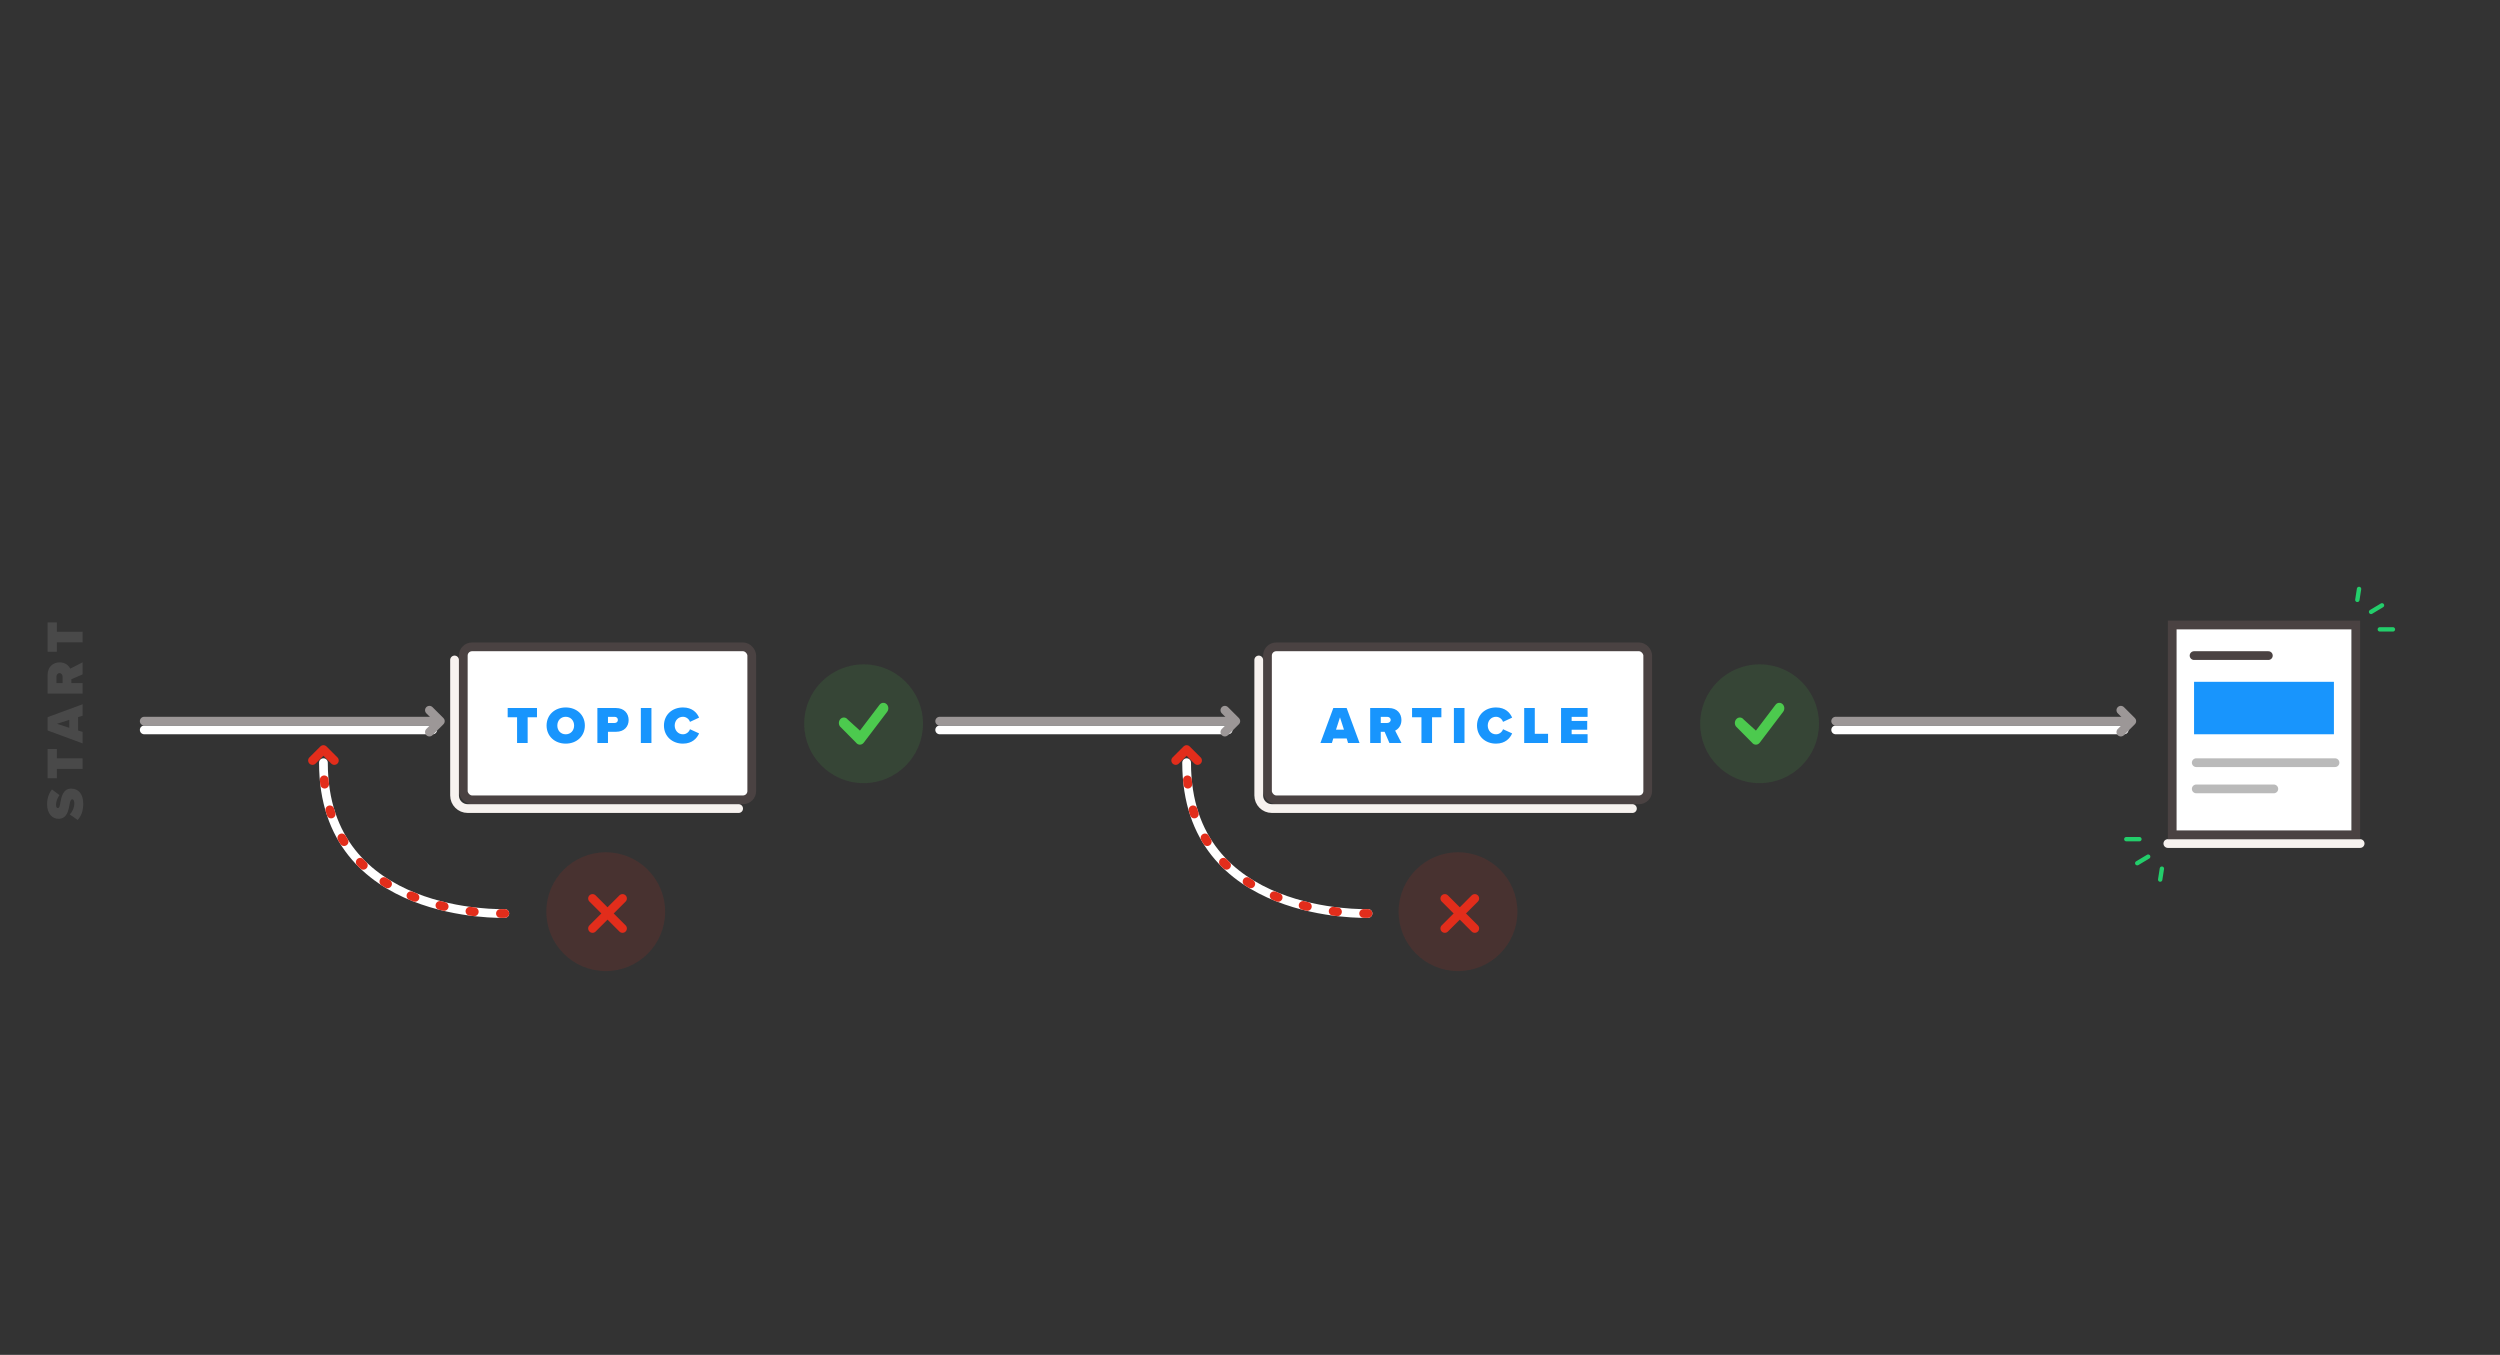 <svg xmlns="http://www.w3.org/2000/svg" xmlns:xlink="http://www.w3.org/1999/xlink" width="572px" height="310px" viewBox="0 0 572 310"><rect x="0" y="0" width="572" height="310" fill="#333333" stroke="none"/><title>img__process</title><g id="Page-1" stroke="none" stroke-width="1" fill="none" fill-rule="evenodd"><g id="HOTH-Blogger" transform="translate(-131, -2320)"><g id="img__process" transform="translate(131, 2319.999)"><path d="M222,310.001 C355.377,310.001 482,303.001 542.5,212.501 C603,122.001 567.877,0 434.5,0 C301.123,0 89.5,16.001 19,145.501 C-51.5,275.001 88.623,310.001 222,310.001 Z" id="Oval"></path><path d="M-3.97,169.145 C-1.822,169.145 -0.514,168.125 -0.514,166.361 C-0.514,164.513 -2.47,164.129 -3.79,163.901 C-4.642,163.757 -4.966,163.649 -4.966,163.337 C-4.966,163.133 -4.834,162.917 -4.234,162.917 C-3.598,162.917 -2.698,163.181 -2.002,163.709 L-0.706,161.993 C-1.618,161.249 -2.794,160.877 -4.102,160.877 C-6.298,160.877 -7.426,162.113 -7.426,163.469 C-7.426,165.473 -5.41,165.785 -4.09,166.025 C-3.298,166.169 -2.962,166.325 -2.962,166.637 C-2.962,166.949 -3.394,167.105 -3.85,167.105 C-4.93,167.105 -5.83,166.649 -6.43,166.073 L-7.69,167.873 C-6.838,168.641 -5.674,169.145 -3.97,169.145 Z M6.418,169.001 L6.418,163.109 L8.554,163.109 L8.554,160.997 L1.846,160.997 L1.846,163.109 L3.994,163.109 L3.994,169.001 L6.418,169.001 Z M12.462,169.001 L12.774,167.969 L15.846,167.969 L16.158,169.001 L18.786,169.001 L15.834,160.997 L12.786,160.997 L9.834,169.001 L12.462,169.001 Z M15.222,165.953 L13.398,165.953 L14.31,163.133 L15.222,165.953 Z M23.642,169.001 L23.642,166.433 L24.518,166.433 L25.622,169.001 L28.382,169.001 L26.93,166.169 C27.566,165.857 28.37,165.125 28.37,163.745 C28.37,162.245 27.362,160.997 25.49,160.997 L21.218,160.997 L21.218,169.001 L23.642,169.001 Z M25.118,164.417 L23.642,164.417 L23.642,163.013 L25.118,163.013 C25.526,163.013 25.91,163.277 25.91,163.709 C25.91,164.153 25.526,164.417 25.118,164.417 Z M35.374,169.001 L35.374,163.109 L37.51,163.109 L37.51,160.997 L30.802,160.997 L30.802,163.109 L32.95,163.109 L32.95,169.001 L35.374,169.001 Z" id="START" fill="#494949" fill-rule="nonzero" transform="translate(14.91, 165.011) rotate(-90) translate(-14.91, -165.011) "></path><g id="Group-10" transform="translate(33, 161.751)" stroke-linecap="round" stroke-width="2"><line x1="0" y1="5.25" x2="66" y2="5.25" id="Line-2" stroke="#FFFFFF"></line><line x1="0" y1="3.25" x2="66" y2="3.25" id="Line-2" stroke="#9C9797"></line><polyline id="Path-22" stroke="#9C9797" stroke-linejoin="round" transform="translate(66.5, 3.25) rotate(90) translate(-66.5, -3.25) " points="64 4.5 66.5 2 69 4.5"></polyline></g><g id="Group-10" transform="translate(215, 161.751)" stroke-linecap="round" stroke-width="2"><line x1="0" y1="5.25" x2="66" y2="5.25" id="Line-2" stroke="#FFFFFF"></line><line x1="0" y1="3.25" x2="66" y2="3.25" id="Line-2" stroke="#9C9797"></line><polyline id="Path-22" stroke="#9C9797" stroke-linejoin="round" transform="translate(66.5, 3.25) rotate(90) translate(-66.5, -3.25) " points="64 4.5 66.5 2 69 4.5"></polyline></g><g id="Group-10" transform="translate(420, 161.751)" stroke-linecap="round" stroke-width="2"><line x1="0" y1="5.25" x2="66" y2="5.25" id="Line-2" stroke="#FFFFFF"></line><line x1="0" y1="3.25" x2="66" y2="3.25" id="Line-2" stroke="#9C9797"></line><polyline id="Path-22" stroke="#9C9797" stroke-linejoin="round" transform="translate(66.5, 3.25) rotate(90) translate(-66.5, -3.25) " points="64 4.5 66.5 2 69 4.5"></polyline></g><g id="Group-12" transform="translate(104, 147.001)" stroke-width="2"><rect id="Rectangle" stroke="#4A4242" fill="#FFFFFF" x="2" y="1" width="66" height="35" rx="2"></rect><path d="M0,4 L0,35 C2.02906125e-16,36.657 1.343,38 3,38 L65,38 L65,38" id="Path-23" stroke="#F7F2EF" stroke-linecap="round"></path></g><g id="icon--checkmark" transform="translate(184, 152.001)" fill="#4CCA4E"><circle id="Oval" fill-opacity="0.12" cx="13.593" cy="13.593" r="13.593"></circle><path d="M9.956,12.626 C9.557,12.091 8.839,12.012 8.352,12.451 C7.866,12.889 7.794,13.678 8.193,14.213 L11.864,17.922 C12.318,18.53 13.163,18.534 13.621,17.931 L18.986,10.859 C19.389,10.328 19.324,9.538 18.841,9.095 C18.358,8.652 17.639,8.724 17.236,9.255 L12.753,15.163 L9.956,12.626 Z" id="Path-4-Copy-10" fill-rule="nonzero"></path></g><g id="icon--checkmark" transform="translate(389, 152.001)" fill="#4CCA4E"><circle id="Oval" fill-opacity="0.12" cx="13.593" cy="13.593" r="13.593"></circle><path d="M9.956,12.626 C9.557,12.091 8.839,12.012 8.352,12.451 C7.866,12.889 7.794,13.678 8.193,14.213 L11.864,17.922 C12.318,18.53 13.163,18.534 13.621,17.931 L18.986,10.859 C19.389,10.328 19.324,9.538 18.841,9.095 C18.358,8.652 17.639,8.724 17.236,9.255 L12.753,15.163 L9.956,12.626 Z" id="Path-4-Copy-10" fill-rule="nonzero"></path></g><g id="icon--checkmark" transform="translate(125, 195.001)"><circle id="Oval" fill-opacity="0.12" fill="#E22D1B" cx="13.593" cy="13.593" r="13.593"></circle><g id="icon-cross" transform="translate(10, 10)" stroke="#E22D1B" stroke-linecap="round" stroke-width="2"><line x1="0.571" y1="0.571" x2="7.429" y2="7.429" id="Line-13"></line><line x1="0.571" y1="0.571" x2="7.429" y2="7.429" id="Line-13" transform="translate(4, 4) scale(-1, 1) translate(-4, -4) "></line></g></g><g id="icon--checkmark" transform="translate(320, 195.001)"><circle id="Oval" fill-opacity="0.12" fill="#E22D1B" cx="13.593" cy="13.593" r="13.593"></circle><g id="icon-cross" transform="translate(10, 10)" stroke="#E22D1B" stroke-linecap="round" stroke-width="2"><line x1="0.571" y1="0.571" x2="7.429" y2="7.429" id="Line-13"></line><line x1="0.571" y1="0.571" x2="7.429" y2="7.429" id="Line-13" transform="translate(4, 4) scale(-1, 1) translate(-4, -4) "></line></g></g><path d="M120.728,170.001 L120.728,164.109 L122.864,164.109 L122.864,161.997 L116.156,161.997 L116.156,164.109 L118.304,164.109 L118.304,170.001 L120.728,170.001 Z M129.436,170.145 C131.908,170.145 133.816,168.465 133.816,166.005 C133.816,163.545 131.908,161.865 129.436,161.865 C126.964,161.865 125.056,163.545 125.056,166.005 C125.056,168.465 126.964,170.145 129.436,170.145 Z M129.436,168.009 C128.272,168.009 127.516,167.121 127.516,166.005 C127.516,164.889 128.272,164.001 129.436,164.001 C130.6,164.001 131.356,164.889 131.356,166.005 C131.356,167.121 130.6,168.009 129.436,168.009 Z M139.104,170.001 L139.104,167.433 L140.952,167.433 C142.824,167.433 143.832,166.233 143.832,164.745 C143.832,163.245 142.824,161.997 140.952,161.997 L136.68,161.997 L136.68,170.001 L139.104,170.001 Z M140.64,165.417 L139.104,165.417 L139.104,164.013 L140.64,164.013 C141.048,164.013 141.372,164.289 141.372,164.721 C141.372,165.141 141.048,165.417 140.64,165.417 Z M149.048,170.001 L149.048,161.997 L146.624,161.997 L146.624,170.001 L149.048,170.001 Z M156.256,170.145 C158.416,170.145 159.484,168.873 159.952,167.805 L157.864,166.845 C157.66,167.469 157.036,168.009 156.256,168.009 C155.152,168.009 154.372,167.121 154.372,166.005 C154.372,164.889 155.152,164.001 156.256,164.001 C157.036,164.001 157.66,164.541 157.864,165.165 L159.952,164.193 C159.472,163.089 158.416,161.865 156.256,161.865 C153.808,161.865 151.912,163.533 151.912,166.005 C151.912,168.465 153.808,170.145 156.256,170.145 Z" id="TOPIC" fill="#1895FD" fill-rule="nonzero"></path><rect id="Rectangle" stroke="#4A4242" stroke-width="2" fill="#FFFFFF" x="290" y="148.001" width="87" height="35" rx="2"></rect><path d="M304.74,170.001 L305.052,168.969 L308.124,168.969 L308.436,170.001 L311.064,170.001 L308.112,161.997 L305.064,161.997 L302.112,170.001 L304.74,170.001 Z M307.5,166.953 L305.676,166.953 L306.588,164.133 L307.5,166.953 Z M315.92,170.001 L315.92,167.433 L316.796,167.433 L317.9,170.001 L320.66,170.001 L319.208,167.169 C319.844,166.857 320.648,166.125 320.648,164.745 C320.648,163.245 319.64,161.997 317.768,161.997 L313.496,161.997 L313.496,170.001 L315.92,170.001 Z M317.396,165.417 L315.92,165.417 L315.92,164.013 L317.396,164.013 C317.804,164.013 318.188,164.277 318.188,164.709 C318.188,165.153 317.804,165.417 317.396,165.417 Z M327.652,170.001 L327.652,164.109 L329.788,164.109 L329.788,161.997 L323.08,161.997 L323.08,164.109 L325.228,164.109 L325.228,170.001 L327.652,170.001 Z M335.076,170.001 L335.076,161.997 L332.652,161.997 L332.652,170.001 L335.076,170.001 Z M342.284,170.145 C344.444,170.145 345.512,168.873 345.98,167.805 L343.892,166.845 C343.688,167.469 343.064,168.009 342.284,168.009 C341.18,168.009 340.4,167.121 340.4,166.005 C340.4,164.889 341.18,164.001 342.284,164.001 C343.064,164.001 343.688,164.541 343.892,165.165 L345.98,164.193 C345.5,163.089 344.444,161.865 342.284,161.865 C339.836,161.865 337.94,163.533 337.94,166.005 C337.94,168.465 339.836,170.145 342.284,170.145 Z M354.196,170.001 L354.196,167.889 L351.16,167.889 L351.16,161.997 L348.736,161.997 L348.736,170.001 L354.196,170.001 Z M363.24,170.001 L363.24,167.985 L359.592,167.985 L359.592,166.965 L363.156,166.965 L363.156,164.949 L359.592,164.949 L359.592,164.013 L363.24,164.013 L363.24,161.997 L357.168,161.997 L357.168,170.001 L363.24,170.001 Z" id="ARTICLE" fill="#1895FD" fill-rule="nonzero"></path><g id="icon__expert-content" transform="translate(486, 134.001)"><rect id="Rectangle" x="2" y="2" width="60" height="60"></rect><g id="Group-9" transform="translate(0, 57)" stroke="#23CE6B" stroke-linecap="round"><line x1="5.5" y1="5" x2="3" y2="6.5" id="Path-12"></line><line x1="8.641" y1="7.75" x2="8.25" y2="10.25" id="Path-12"></line><line x1="3.5" y1="1" x2="0.5" y2="1" id="Path-11"></line></g><g id="Group-9" transform="translate(57, 5.5) scale(-1, -1) translate(-57, -5.5) translate(52, 0)" stroke="#23CE6B" stroke-linecap="round"><line x1="5.5" y1="5" x2="3" y2="6.5" id="Path-12"></line><line x1="8.641" y1="7.75" x2="8.25" y2="10.25" id="Path-12"></line><line x1="3.5" y1="1" x2="0.5" y2="1" id="Path-11"></line></g><line x1="10" y1="59" x2="54" y2="59" id="shadow" stroke="#F7F2EF" stroke-width="2" stroke-linecap="round"></line><g id="page" transform="translate(10, 8)"><rect id="Rectangle" stroke="#4A4242" stroke-width="2" fill="#FFFFFF" x="1" y="1" width="42" height="48"></rect><line x1="6" y1="8" x2="23" y2="8" id="Line-12" stroke="#4A4242" stroke-width="2" stroke-linecap="round"></line><line x1="6.5" y1="32.5" x2="38.25" y2="32.5" id="Line-12" stroke="#BABABA" stroke-width="2" stroke-linecap="round"></line><rect id="Rectangle" fill="#1895FD" x="6" y="14" width="32" height="12"></rect><line x1="6.5" y1="38.5" x2="24.25" y2="38.5" id="Line-12" stroke="#BABABA" stroke-width="2" stroke-linecap="round"></line></g></g><g id="Group-11" transform="translate(71.5, 171.501)" stroke-linecap="round" stroke-width="2"><path d="M44,37.5 C44,37.5 2.5,39 2.5,3" id="Path-21" stroke="#FFFFFF"></path><path d="M44,37.5 C44,37.5 2.5,39 2.5,3" id="Path-21" stroke="#E22D1B" stroke-dasharray="1,6"></path><polyline id="Path-22" stroke="#E22D1B" stroke-linejoin="round" points="0 2.5 2.5 0 5 2.5"></polyline></g><g id="Group-11" transform="translate(269, 171.501)" stroke-linecap="round" stroke-width="2"><path d="M44,37.5 C44,37.5 2.5,39 2.5,3" id="Path-21" stroke="#FFFFFF"></path><path d="M44,37.5 C44,37.5 2.5,39 2.5,3" id="Path-21" stroke="#E22D1B" stroke-dasharray="1,6"></path><polyline id="Path-22" stroke="#E22D1B" stroke-linejoin="round" points="0 2.5 2.5 0 5 2.5"></polyline></g><path d="M288,151.001 L288,182.001 C288,183.657 289.343,185.001 291,185.001 L373.5,185.001 L373.5,185.001" id="Path-23" stroke="#F7F2EF" stroke-width="2" stroke-linecap="round"></path></g></g></g></svg>